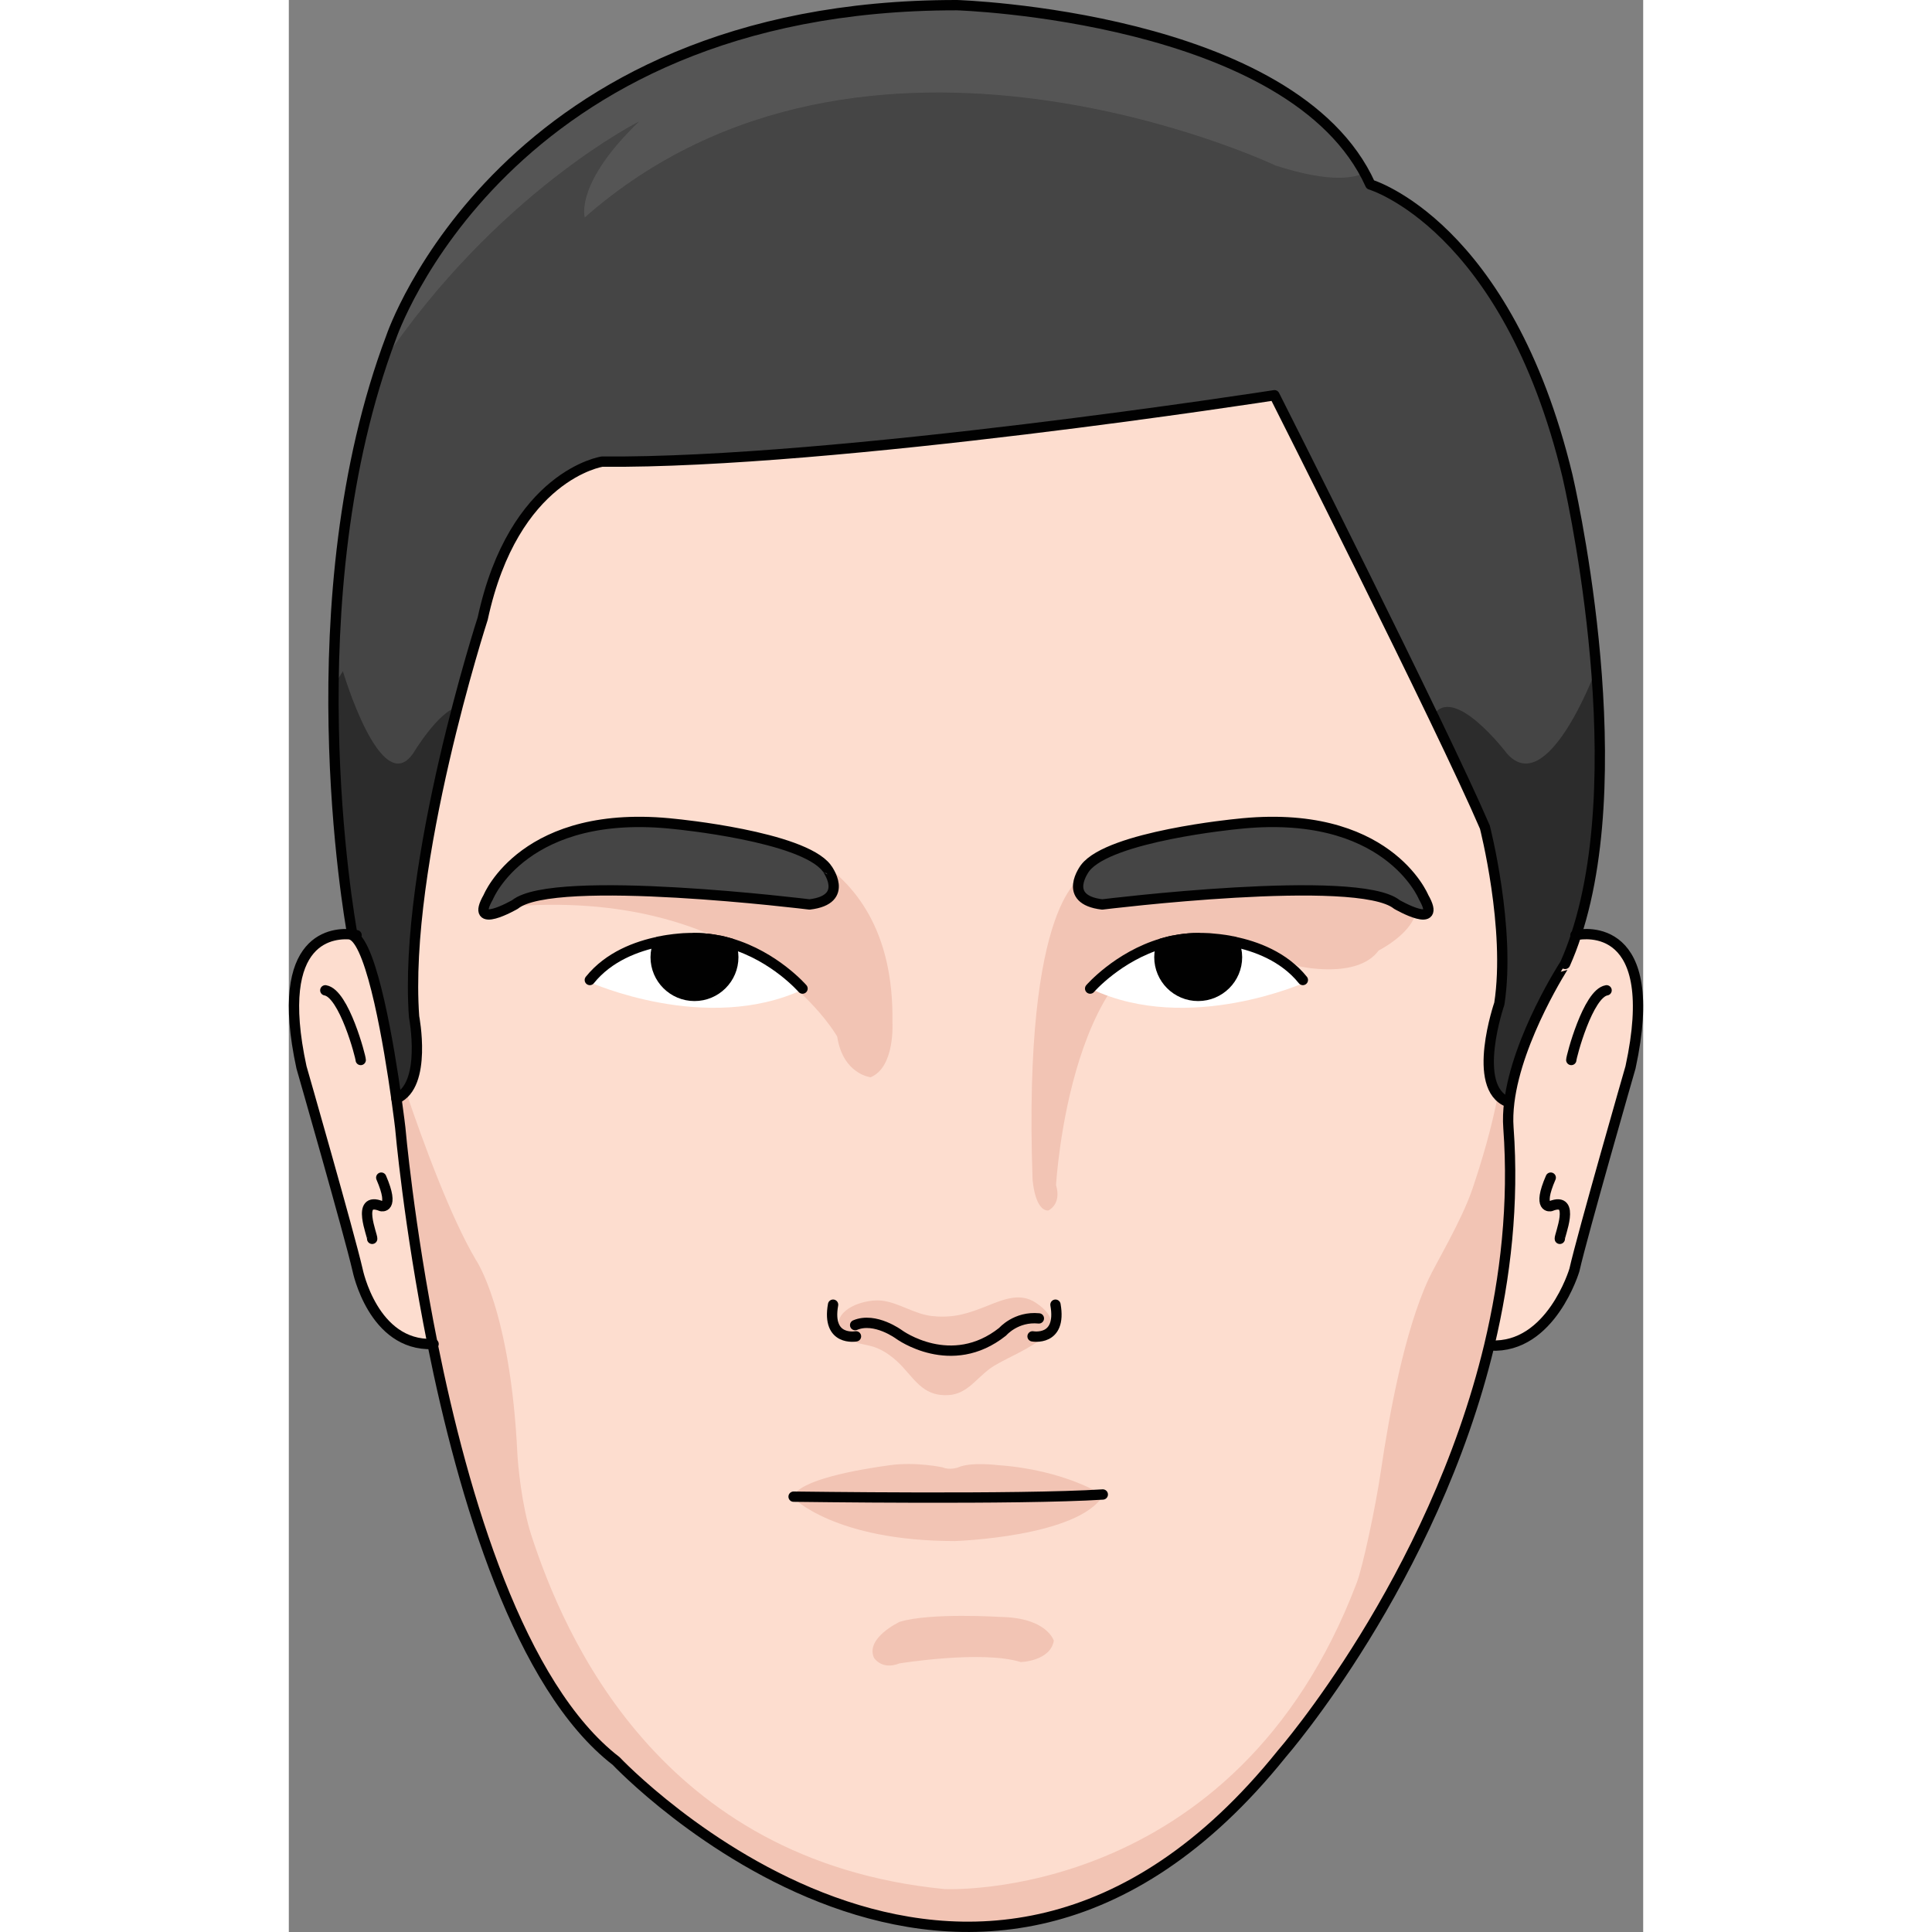<?xml version="1.0" encoding="utf-8"?>
<!-- Created by: Science Figures, www.sciencefigures.org, Generator: Science Figures Editor -->
<!DOCTYPE svg PUBLIC "-//W3C//DTD SVG 1.1//EN" "http://www.w3.org/Graphics/SVG/1.1/DTD/svg11.dtd">
<svg version="1.1" id="Layer_1" xmlns="http://www.w3.org/2000/svg" xmlns:xlink="http://www.w3.org/1999/xlink" 
	 width="800px" height="800px" viewBox="0 0 131.235 187.206" enable-background="new 0 0 131.235 187.206"
	 xml:space="preserve">
<rect x="0" y="0" width="131.235" height="187.206" fill="#808080" stroke="none"/>
<g>
	<path fill="#454545" d="M123.668,93.4c0,0-4.631,7.109-5.41,13.399l-0.12-0.02c-3.641-1.4-0.84-9.53-0.84-9.53
		c1.12-7.29-1.401-17.1-1.401-17.1C111.688,70.35,95.508,38.3,95.508,38.3s-42.65,6.641-65.15,6.431c0,0-8.57,1.279-11.57,15.21
		c0,0-7.72,23.79-6.649,38.579c0,0,1.29,6.641-1.71,7.931c-0.7-4.96-2.311-14.8-4.25-15.82c0,0-0.01-0.03-0.021-0.08
		c-0.319-1.77-5.75-32.66,3.761-57.88c0,0,10.81-32.22,54.819-32.17c0,0,32.67,1.01,40.061,17.38c0,0,13.239,3.89,19.099,28.23
		c0,0,6.461,27.43,0.841,44.489C124.428,91.57,124.067,92.5,123.668,93.4z"/>
	<path opacity="0.7" fill="#222222" d="M118.014,72.991c0,0-5.176-6.837-7.139-3.64c2.135,4.435,3.959,8.326,5.021,10.799
		c0,0,2.521,9.81,1.401,17.1c0,0-2.801,8.13,0.84,9.53l0.12,0.02c0.779-6.29,5.41-13.399,5.41-13.399
		c0.399-0.9,0.76-1.83,1.069-2.801c2.483-7.536,2.606-17.095,1.973-25.42c-0.064-0.079-0.11-0.135-0.11-0.135
		S121.948,77.532,118.014,72.991z"/>
	<path opacity="0.7" fill="#222222" d="M12.138,98.52c-0.661-9.142,2.034-21.716,4.19-29.991c-1.832,0.395-4.275,4.463-4.275,4.463
		c-3.121,4.541-6.812-7.946-6.812-7.946s-0.383,0.588-0.907,1.434C4.217,79.53,5.979,89.563,6.157,90.55
		c0.011,0.05,0.021,0.08,0.021,0.08c1.939,1.021,3.55,10.86,4.25,15.82C13.428,105.16,12.138,98.52,12.138,98.52z"/>
	<path opacity="0.5" fill="#676767" d="M95.604,16.034c4.509,1.449,7.132,1.427,8.62,0.729C95.883,1.472,64.737,0.5,64.737,0.5
		C20.728,0.45,9.918,32.67,9.918,32.67c-0.32,0.85-0.621,1.705-0.908,2.566c11.053-16.523,24.95-23.479,24.95-23.479
		c-6.291,6.039-5.283,9.31-5.283,9.31C55.851-2.836,95.604,16.034,95.604,16.034z"/>
	<path fill="#FDDDCF" d="M42.816,91.42c-0.249-0.07-0.489-0.14-0.749-0.2c-0.07-0.01-0.149-0.029-0.22-0.05
		c-0.24-0.05-0.48-0.09-0.73-0.13c-0.59-0.09-1.199-0.14-1.83-0.14c-0.09,0-0.17,0-0.26,0c0,0-0.29-0.011-0.78,0.02
		c-0.12,0.01-0.239,0.021-0.37,0.03c-0.34,0.03-0.739,0.069-1.18,0.14c-0.21,0.03-0.43,0.07-0.66,0.12
		c-0.06,0.01-0.109,0.021-0.17,0.03v0.01c-0.199,0.46-0.32,0.96-0.32,1.5c0,2.07,1.69,3.75,3.761,3.75c2.08,0,3.76-1.68,3.76-3.75
		C43.067,92.28,42.967,91.84,42.816,91.42z M91.558,91.25v-0.01c-0.061-0.01-0.11-0.021-0.17-0.03c-0.23-0.05-0.45-0.09-0.66-0.12
		c-0.42-0.06-0.8-0.109-1.12-0.13c-0.16-0.02-0.3-0.03-0.43-0.04c-0.49-0.03-0.781-0.02-0.781-0.02c-0.089,0-0.169,0-0.259,0
		c-0.63,0-1.241,0.05-1.83,0.14c-0.25,0.04-0.491,0.08-0.73,0.13c-0.069,0.021-0.149,0.04-0.22,0.05c-0.26,0.061-0.5,0.13-0.75,0.2
		c-0.15,0.42-0.25,0.86-0.25,1.33c0,2.07,1.68,3.75,3.75,3.75c2.08,0,3.77-1.68,3.77-3.75C91.877,92.21,91.758,91.71,91.558,91.25z
		 M118.138,106.78l0.12,0.02c-0.101,0.851-0.141,1.681-0.08,2.48c0.54,7.359-0.281,14.47-1.851,21.069
		c-5.47,22.811-20.109,39.591-20.109,39.591c-29.99,37.31-64.5,0.699-64.5,0.699c-9.38-7.229-14.821-25.63-17.79-40.409
		c-2.32-11.591-3.13-20.95-3.13-20.95s-0.13-1.13-0.37-2.83c3-1.29,1.71-7.931,1.71-7.931c-1.07-14.789,6.649-38.579,6.649-38.579
		c3-13.931,11.57-15.21,11.57-15.21c22.5,0.21,65.15-6.431,65.15-6.431s16.18,32.05,20.389,41.851c0,0,2.521,9.81,1.401,17.1
		C117.298,97.25,114.497,105.38,118.138,106.78z M107.367,87.64c0,0,4.48,2.591,2.59-0.71c0,0-3.539-8.729-18.159-7.08
		c0,0-12.271,1.181-14.63,4.25c0,0-2.352,3.061,1.648,3.54C78.816,87.64,103.588,84.57,107.367,87.64z M50.457,87.64
		c4.01-0.479,1.65-3.54,1.65-3.54c-2.36-3.069-14.62-4.25-14.62-4.25c-14.63-1.649-18.16,7.08-18.16,7.08
		c-1.89,3.301,2.591,0.71,2.591,0.71C25.688,84.57,50.457,87.64,50.457,87.64z"/>
	<path fill="#F2C4B4" d="M53.229,128.345c0.095-1.757,2.792-2.46,4.175-2.321c1.695,0.17,3.184,1.323,4.98,1.504
		c2.073,0.208,3.443-0.256,5.334-1.009c1.559-0.619,3.148-1.292,4.659-0.289c4.466,2.963-2.388,4.868-4.435,6.381
		c-1.406,1.038-2.244,2.479-4.052,2.572c-2.21,0.113-3.038-1.214-4.376-2.694c-0.748-0.828-1.748-1.622-2.807-1.97
		c-1.287-0.423-2.658-0.246-3.132-1.826"/>
	<path fill="#F2C4B4" d="M48.818,145.087c0,0,4.007,4.237,15.728,4.237c0,0,11.972-0.381,14.376-4.438c0,0-3.756-2.473-10.219-2.918
		c0,0-2.63-0.335-3.856,0.223c0,0-0.802,0.291-1.503-0.01c0,0-2.555-0.551-5.059-0.213
		C55.097,142.399,49.398,143.402,48.818,145.087z"/>
	<path fill="#F2C4B4" d="M91.391,84.145l-14.398,0.758c0,0-5.873,2.083-4.926,29.364c0,0,0.189,3.031,1.516,3.031
		c0,0,1.326-0.568,0.758-2.463c0,0,1.4-24.567,14.057-23.935c0,0,6.404,0.633,9.436,2.717c0,0,5.684,1.326,7.768-1.516
		c0,0,7.578-3.789,0.947-7.578c0,0-11.746-5.684-19.893-2.273"/>
	<path fill="#F2C4B4" d="M32.993,84.522l10.282-3.944c0,0,15.495,0.704,15.213,18.452c0,0,0.281,4.366-2.113,5.353
		c0,0-2.676-0.281-3.239-3.943c0,0-8.312-14.789-32.397-12.536l5.353-4.789c0,0,3.944-0.563,4.648-0.563"/>
	<path fill="#F2C4B4" d="M96.218,169.94c0,0,14.64-16.78,20.109-39.591c1.569-6.6,2.391-13.71,1.851-21.069
		c-0.061-0.8-0.021-1.63,0.08-2.48l-0.12-0.02c-0.401-0.154-0.714-0.402-0.971-0.7c-0.608,3.209-1.595,6.519-2.488,9.149
		c-1.038,3.058-3.553,7.229-4.246,8.729c-2.308,4.988-3.796,13.003-4.612,18.565c-0.535,3.643-1.775,9.345-2.325,10.796
		c-11.792,31.17-39.979,29.725-39.979,29.725c-27.73-2.729-36.913-24.779-40.01-34.256c-0.941-2.882-1.311-6.905-1.36-7.931
		c-0.675-13.991-4.021-18.778-4.021-18.778c-2.473-4.189-5.105-11.369-6.781-16.322c-0.248,0.296-0.549,0.536-0.916,0.693
		c0.24,1.7,0.37,2.83,0.37,2.83s0.81,9.359,3.13,20.95c2.969,14.779,8.41,33.18,17.79,40.409
		C31.718,170.64,66.228,207.25,96.218,169.94z"/>
	<path fill="#FFFFFF" d="M29.147,95.166c0,0,11.328,5.106,20.726,0.688c0,0-2.961-4.377-10.127-4.979
		C39.746,90.875,31.593,90.575,29.147,95.166z"/>
	<path fill="#FFFFFF" d="M98.539,95.166c0,0-11.328,5.106-20.726,0.688c0,0,2.961-4.377,10.127-4.979
		C87.94,90.875,96.094,90.575,98.539,95.166z"/>
	<path fill="#FDDDCF" d="M124.737,90.6c0.81-0.159,8.33-1.3,5.271,12.82c0,0-4.641,16.12-5.44,19.65c0,0-2.26,7.609-8.11,7.31
		l-0.13-0.03c1.569-6.6,2.391-13.71,1.851-21.069c-0.061-0.8-0.021-1.63,0.08-2.48c0.779-6.29,5.41-13.399,5.41-13.399
		C124.067,92.5,124.428,91.57,124.737,90.6z"/>
	<path fill="#FDDDCF" d="M10.798,109.28c0,0,0.81,9.359,3.13,20.95c-5.771,0.21-7.26-7.16-7.26-7.16
		c-0.811-3.53-5.44-19.65-5.44-19.65c-2.8-12.939,3.27-13.06,4.93-12.87c0.011,0.05,0.021,0.08,0.021,0.08
		c1.939,1.021,3.55,10.86,4.25,15.82C10.668,108.15,10.798,109.28,10.798,109.28z"/>
	<path fill="#454545" d="M91.798,79.85c14.62-1.649,18.159,7.08,18.159,7.08c1.891,3.301-2.59,0.71-2.59,0.71
		c-3.779-3.069-28.551,0-28.551,0c-4-0.479-1.648-3.54-1.648-3.54C79.527,81.03,91.798,79.85,91.798,79.85z"/>
	<path fill="#454545" d="M52.107,84.1c0,0,2.359,3.061-1.65,3.54c0,0-24.77-3.069-28.539,0c0,0-4.48,2.591-2.591-0.71
		c0,0,3.53-8.729,18.16-7.08C37.487,79.85,49.747,81.03,52.107,84.1z"/>
	<path fill="#010101" d="M91.388,91.21c-0.23-0.05-0.45-0.08-0.66-0.12C90.938,91.12,91.157,91.16,91.388,91.21z"/>
	<path fill="#010101" d="M89.607,90.96c-0.16-0.02-0.3-0.03-0.43-0.04C89.308,90.93,89.447,90.94,89.607,90.96z"/>
	<path fill="#010101" d="M89.178,90.92c0.13,0.01,0.27,0.021,0.43,0.04c0.32,0.021,0.7,0.07,1.12,0.13
		c0.21,0.04,0.43,0.07,0.66,0.12c0.06,0.01,0.109,0.021,0.17,0.03v0.01c0.2,0.46,0.319,0.96,0.319,1.5c0,2.07-1.689,3.75-3.77,3.75
		c-2.07,0-3.75-1.68-3.75-3.75c0-0.47,0.1-0.91,0.25-1.33c0.25-0.07,0.5-0.14,0.75-0.2c0.07-0.01,0.15-0.029,0.22-0.05
		c0.239-0.05,0.48-0.09,0.73-0.13c0.58-0.09,1.2-0.14,1.83-0.14c0.09,0,0.17,0,0.259,0C88.396,90.9,88.688,90.89,89.178,90.92z"/>
	<path fill="#010101" d="M39.287,90.9c0.631,0,1.24,0.05,1.83,0.14c0.25,0.04,0.49,0.08,0.73,0.13c0.07,0.021,0.149,0.04,0.22,0.05
		c0.249,0.061,0.5,0.13,0.749,0.2c0.15,0.42,0.251,0.86,0.251,1.33c0,2.07-1.68,3.75-3.76,3.75c-2.07,0-3.761-1.68-3.761-3.75
		c0-0.54,0.121-1.04,0.32-1.5v-0.01c0.061-0.01,0.11-0.021,0.17-0.03c0.23-0.05,0.45-0.08,0.66-0.12c0.44-0.07,0.84-0.109,1.18-0.14
		c0.131-0.01,0.261-0.021,0.37-0.03c0.49-0.03,0.78-0.02,0.78-0.02C39.117,90.9,39.197,90.9,39.287,90.9z"/>
	<path fill="#010101" d="M38.247,90.92c-0.109,0.01-0.239,0.021-0.37,0.03C38.008,90.94,38.127,90.93,38.247,90.92z"/>
	<path fill="#010101" d="M36.697,91.09c-0.21,0.04-0.43,0.07-0.66,0.12C36.268,91.16,36.487,91.12,36.697,91.09z"/>
	<path fill="none" stroke="#010101" stroke-linecap="round" stroke-linejoin="round" stroke-miterlimit="10" d="M118.258,106.8
		c-0.101,0.851-0.141,1.681-0.08,2.48c0.54,7.359-0.281,14.47-1.851,21.069c-5.47,22.811-20.109,39.591-20.109,39.591
		c-29.99,37.31-64.5,0.699-64.5,0.699c-9.38-7.229-14.821-25.63-17.79-40.409c-2.32-11.591-3.13-20.95-3.13-20.95
		s-0.13-1.13-0.37-2.83c-0.7-4.96-2.311-14.8-4.25-15.82c0,0-0.01-0.03-0.021-0.08c-0.319-1.77-5.75-32.66,3.761-57.88
		c0,0,10.81-32.22,54.819-32.17c0,0,32.67,1.01,40.061,17.38c0,0,13.239,3.89,19.099,28.23c0,0,6.461,27.43,0.841,44.489
		c-0.31,0.971-0.67,1.9-1.069,2.801C123.668,93.4,119.037,100.51,118.258,106.8z"/>
	<path fill="none" stroke="#010101" stroke-linecap="round" stroke-linejoin="round" stroke-miterlimit="10" d="M50.457,87.64
		c0,0-24.77-3.069-28.539,0c0,0-4.48,2.591-2.591-0.71c0,0,3.53-8.729,18.16-7.08c0,0,12.26,1.181,14.62,4.25
		C52.107,84.1,54.467,87.16,50.457,87.64z"/>
	<path fill="none" stroke="#010101" stroke-linecap="round" stroke-linejoin="round" stroke-miterlimit="10" d="M78.816,87.64
		c0,0,24.771-3.069,28.551,0c0,0,4.48,2.591,2.59-0.71c0,0-3.539-8.729-18.159-7.08c0,0-12.271,1.181-14.63,4.25
		C77.168,84.1,74.816,87.16,78.816,87.64z"/>
	<path fill="none" stroke="#010101" stroke-linecap="round" stroke-linejoin="round" stroke-miterlimit="10" d="M35.867,91.25
		c-2.13,0.43-4.87,1.43-6.699,3.71"/>
	<path fill="none" stroke="#010101" stroke-linecap="round" stroke-linejoin="round" stroke-miterlimit="10" d="M41.848,91.17
		c-0.24-0.05-0.48-0.09-0.73-0.13c-0.59-0.09-1.199-0.14-1.83-0.14"/>
	<path fill="none" stroke="#010101" stroke-linecap="round" stroke-linejoin="round" stroke-miterlimit="10" d="M49.777,95.79
		c0,0-2.689-3.11-6.961-4.37c-0.249-0.07-0.489-0.14-0.749-0.2"/>
	<path fill="none" stroke="#010101" stroke-linecap="round" stroke-linejoin="round" stroke-miterlimit="10" d="M39.287,90.9
		c-0.09,0-0.17,0-0.26,0c0,0-0.29-0.011-0.78,0.02c-0.12,0.01-0.239,0.021-0.37,0.03c-0.34,0.03-0.739,0.069-1.18,0.14
		c-0.21,0.03-0.43,0.07-0.66,0.12c-0.06,0.01-0.109,0.021-0.17,0.03v0.01c-0.199,0.46-0.32,0.96-0.32,1.5
		c0,2.07,1.69,3.75,3.761,3.75c2.08,0,3.76-1.68,3.76-3.75c0-0.47-0.101-0.91-0.251-1.33c-0.249-0.07-0.5-0.14-0.749-0.2
		c-0.07-0.01-0.149-0.029-0.22-0.05c-0.24-0.05-0.48-0.09-0.73-0.13C40.527,90.95,39.918,90.9,39.287,90.9z"/>
	<path fill="none" stroke="#010101" stroke-linecap="round" stroke-linejoin="round" stroke-miterlimit="10" d="M91.558,91.25
		c2.13,0.43,4.87,1.43,6.7,3.71"/>
	<path fill="none" stroke="#010101" stroke-linecap="round" stroke-linejoin="round" stroke-miterlimit="10" d="M85.577,91.17
		c0.239-0.05,0.48-0.09,0.73-0.13c0.589-0.09,1.2-0.14,1.83-0.14"/>
	<path fill="none" stroke="#010101" stroke-linecap="round" stroke-linejoin="round" stroke-miterlimit="10" d="M77.647,95.79
		c0,0,2.69-3.11,6.96-4.37c0.25-0.07,0.49-0.14,0.75-0.2"/>
	<path fill="none" stroke="#010101" stroke-linecap="round" stroke-linejoin="round" stroke-miterlimit="10" d="M88.138,90.9
		c0.09,0,0.17,0,0.259,0c0,0,0.291-0.011,0.781,0.02c0.13,0.01,0.27,0.021,0.43,0.04c0.32,0.021,0.7,0.07,1.12,0.13
		c0.21,0.03,0.43,0.07,0.66,0.12c0.06,0.01,0.109,0.021,0.17,0.03v0.01c0.2,0.46,0.319,0.96,0.319,1.5c0,2.07-1.689,3.75-3.77,3.75
		c-2.07,0-3.75-1.68-3.75-3.75c0-0.47,0.1-0.91,0.25-1.33c0.25-0.07,0.5-0.14,0.75-0.2c0.07-0.01,0.15-0.029,0.22-0.05
		c0.239-0.05,0.48-0.09,0.73-0.13C86.888,90.95,87.508,90.9,88.138,90.9z"/>
	<path fill="none" stroke="#010101" stroke-linecap="round" stroke-linejoin="round" stroke-miterlimit="10" d="M78.872,144.813
		c-8.12,0.521-29.65,0.21-29.96,0.21"/>
	<path fill="none" stroke="#010101" stroke-linecap="round" stroke-linejoin="round" stroke-miterlimit="10" d="M54.957,129.49
		c0,0-2.859,0.529-2.22-3.07"/>
	<path fill="none" stroke="#010101" stroke-linecap="round" stroke-linejoin="round" stroke-miterlimit="10" d="M72.067,129.49
		c0,0,2.86,0.529,2.22-3.07"/>
	<path fill="none" stroke="#010101" stroke-linecap="round" stroke-linejoin="round" stroke-miterlimit="10" d="M72.678,127.75
		c-2.211-0.22-3.51,1.29-3.51,1.29c-4.98,3.96-10.021,0.28-10.021,0.28s-2.331-1.74-4.271-0.92"/>
	<path fill="none" stroke="#010101" stroke-linecap="round" stroke-linejoin="round" stroke-miterlimit="10" d="M6.567,90.62
		c0,0-0.149-0.04-0.41-0.07c-1.66-0.189-7.729-0.069-4.93,12.87c0,0,4.63,16.12,5.44,19.65c0,0,1.489,7.37,7.26,7.16
		c0.029,0.01,0.06,0,0.1,0"/>
	<path fill="none" stroke="#010101" stroke-linecap="round" stroke-linejoin="round" stroke-miterlimit="10" d="M3.537,95.96
		c1.82,0.3,3.43,6.45,3.43,6.75"/>
	<path fill="none" stroke="#010101" stroke-linecap="round" stroke-linejoin="round" stroke-miterlimit="10" d="M8.077,120.04
		c0.07-0.271-1.62-4.18,0.88-3.17c0,0,1.341,0.34,0-2.76"/>
	<path fill="none" stroke="#010101" stroke-linecap="round" stroke-linejoin="round" stroke-miterlimit="10" d="M124.668,90.62
		c0,0,0.02-0.01,0.069-0.021c0.81-0.159,8.33-1.3,5.271,12.82c0,0-4.641,16.12-5.44,19.65c0,0-2.26,7.609-8.11,7.31"/>
	<path fill="none" stroke="#010101" stroke-linecap="round" stroke-linejoin="round" stroke-miterlimit="10" d="M127.688,95.96
		c-1.811,0.3-3.42,6.45-3.42,6.75"/>
	<path fill="none" stroke="#010101" stroke-linecap="round" stroke-linejoin="round" stroke-miterlimit="10" d="M123.157,120.04
		c-0.069-0.271,1.62-4.18-0.88-3.17c0,0-1.35,0.34,0-2.76"/>
	<path fill="none" stroke="#010101" stroke-linecap="round" stroke-linejoin="round" stroke-miterlimit="10" d="M10.428,106.45
		c3-1.29,1.71-7.931,1.71-7.931c-1.07-14.789,6.649-38.579,6.649-38.579c3-13.931,11.57-15.21,11.57-15.21
		c22.5,0.21,65.15-6.431,65.15-6.431s16.18,32.05,20.389,41.851c0,0,2.521,9.81,1.401,17.1c0,0-2.801,8.13,0.84,9.53"/>
	<path fill="#F2C4B4" d="M59.164,161.18c0,0,8.003-1.302,11.758-0.13c0,0,2.859-0.083,3.205-2.065c0,0-0.641-2.239-5.165-2.306
		c0,0-6.842-0.438-9.776,0.476c0,0-3.326,1.55-2.49,3.47C56.695,160.624,57.424,161.864,59.164,161.18z"/>
</g>
</svg>